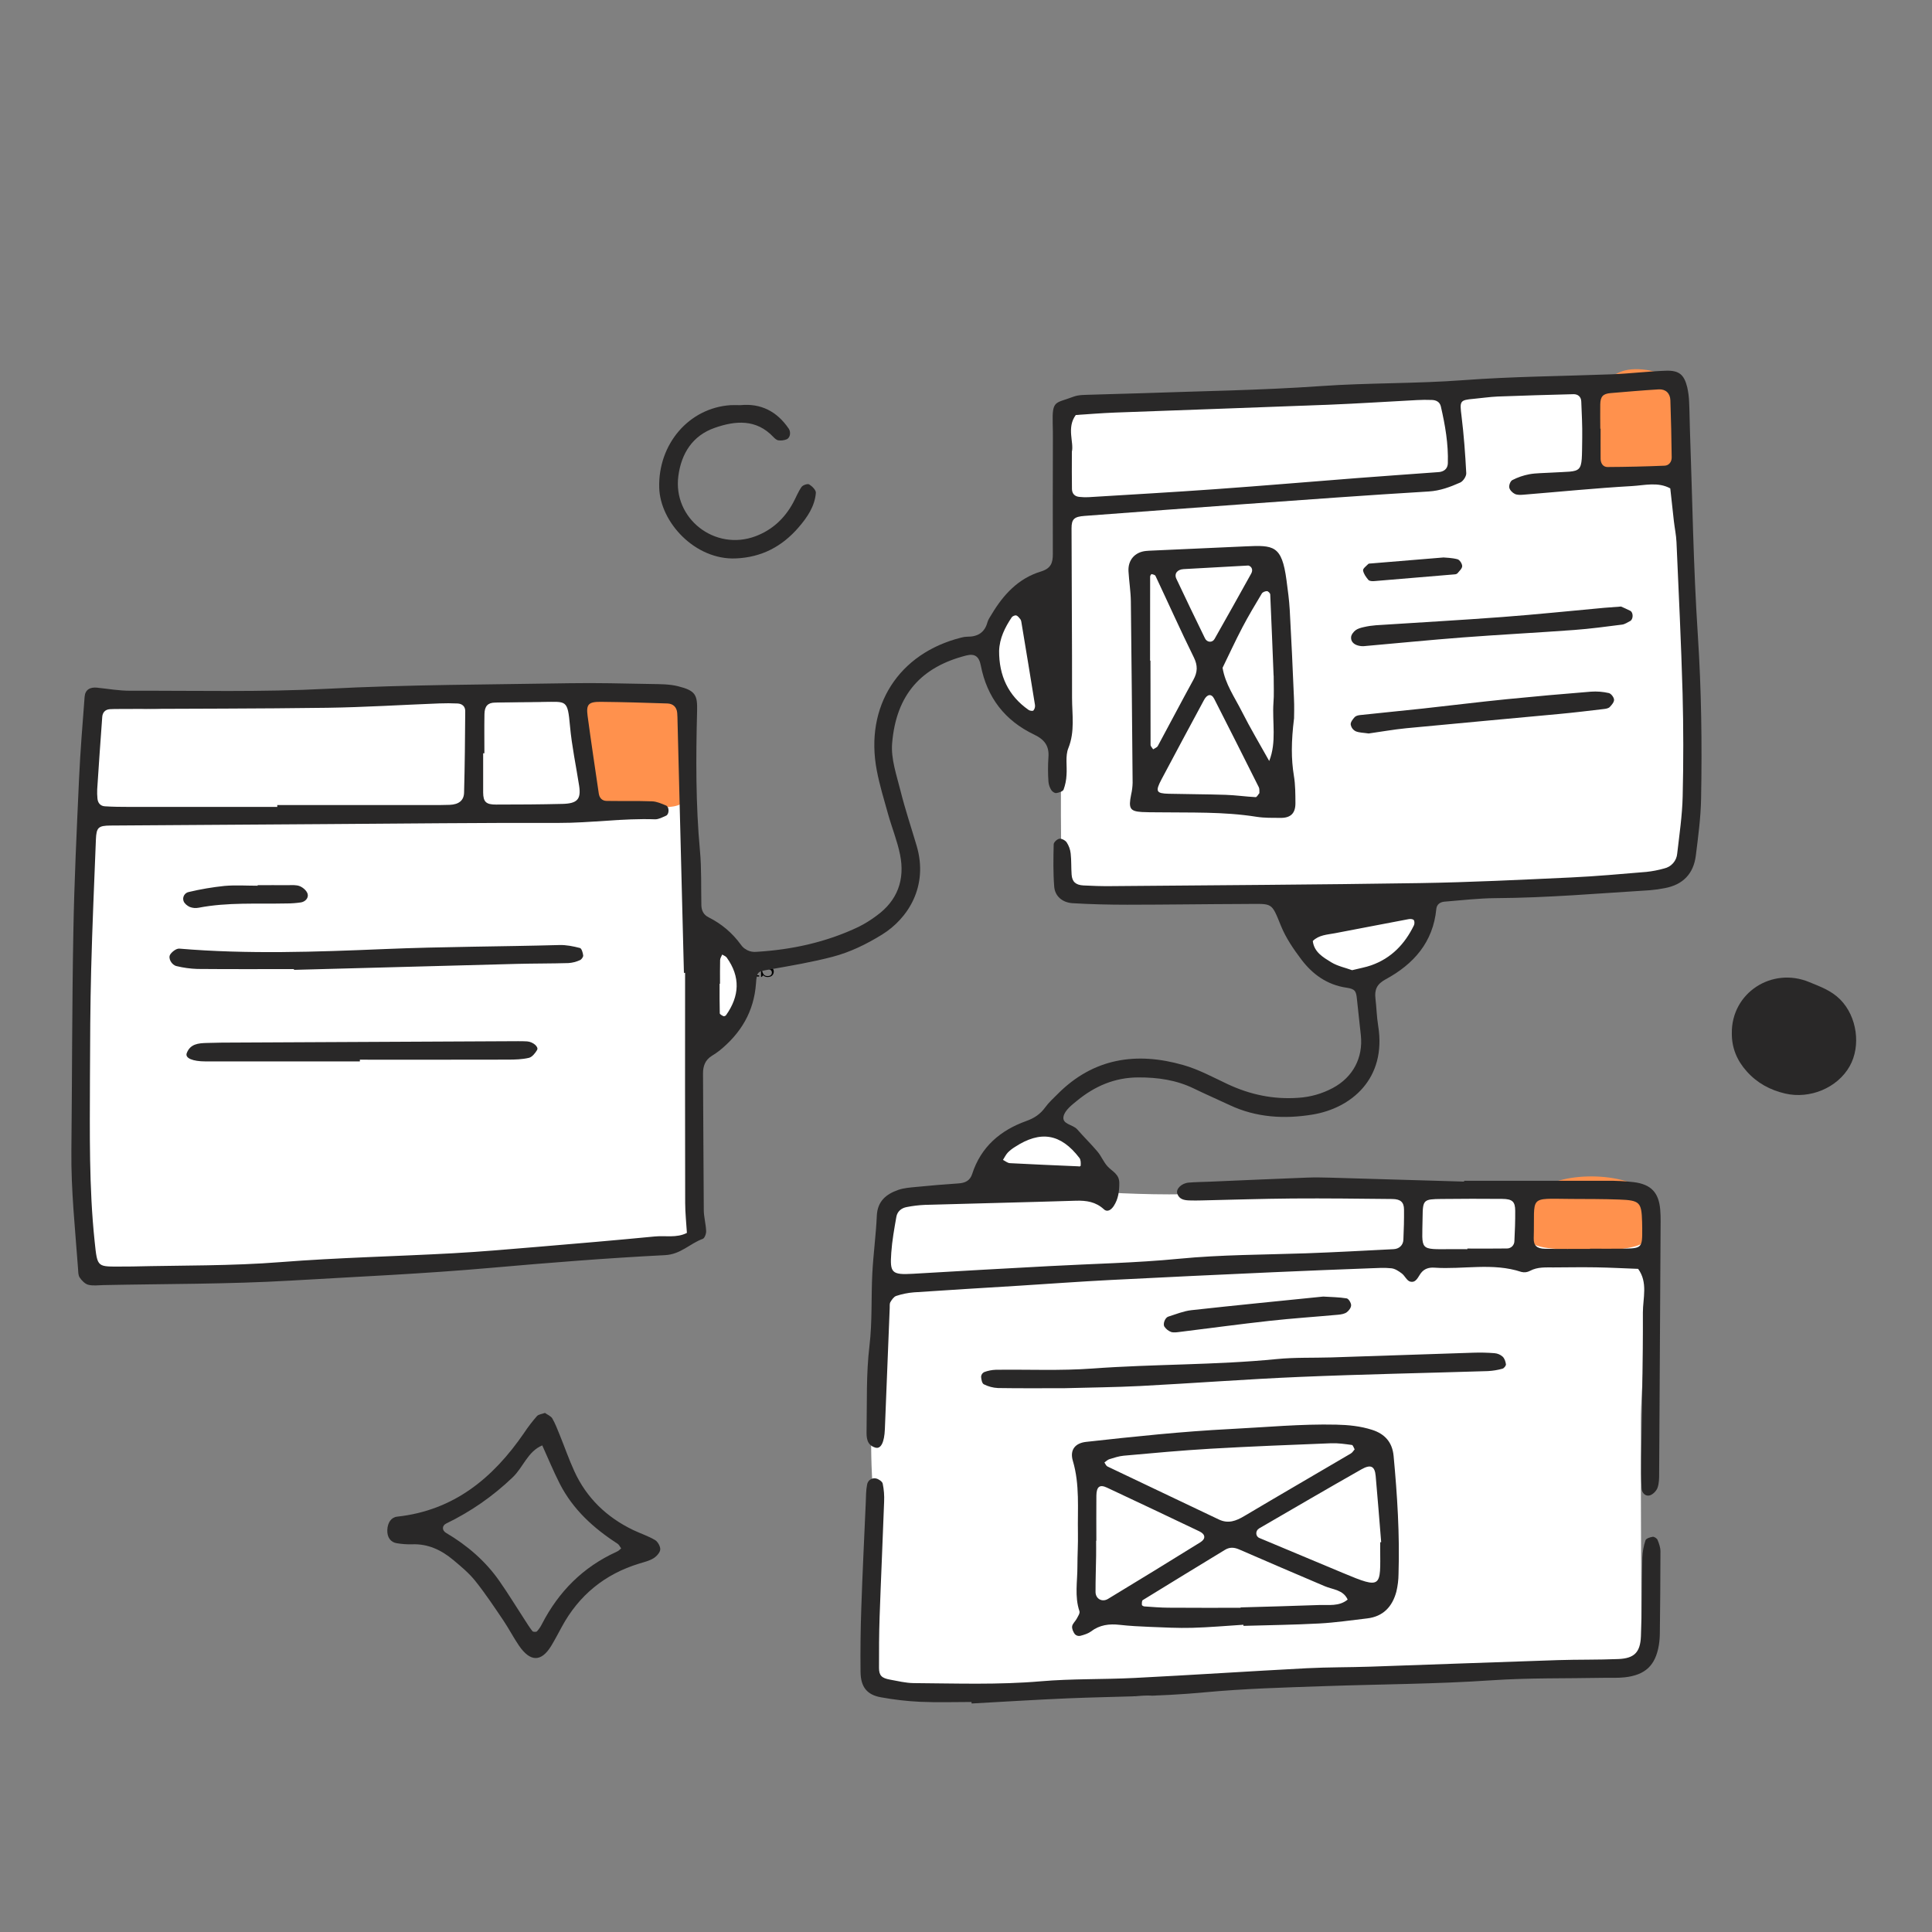 <svg xmlns="http://www.w3.org/2000/svg" xmlns:xlink="http://www.w3.org/1999/xlink" width="512" viewBox="0 0 384 384" height="512" preserveAspectRatio="xMidYMid meet"><rect x="0" y="0" width="384" height="384" fill="#808080" stroke="none"/><defs><clipPath id="711468af34"><path d="M 0.238 2 L 3 2 L 3 9 L 0.238 9 Z M 0.238 2 "></path></clipPath><clipPath id="bb52dc7fdd"><rect x="0" width="17" y="0" height="12"></rect></clipPath><clipPath id="5f0355ed0d"><path d="M 14.102 73 L 339 73 L 339 298 L 14.102 298 Z M 14.102 73 "></path></clipPath><clipPath id="efb3755e00"><path d="M 171 293 L 331 293 L 331 338.996 L 171 338.996 Z M 171 293 "></path></clipPath></defs><g id="1383cecc27"><g transform="matrix(1,0,0,1,138,186)"><g clip-path="url(#bb52dc7fdd)"><g clip-rule="nonzero" clip-path="url(#711468af34)"><g style="fill:#000000;fill-opacity:1;"><g transform="translate(0.284, 8.096)"><path style="stroke:none" d="M 0.266 0 L 0.266 -0.234 C 0.535 -0.234 0.703 -0.25 0.766 -0.281 C 0.828 -0.32 0.859 -0.426 0.859 -0.594 L 0.859 -4.641 C 0.859 -4.828 0.82 -4.945 0.75 -5 C 0.688 -5.051 0.523 -5.078 0.266 -5.078 L 0.266 -5.312 L 1.375 -5.406 L 1.375 -0.594 C 1.375 -0.426 1.406 -0.32 1.469 -0.281 C 1.539 -0.25 1.711 -0.234 1.984 -0.234 L 1.984 0 C 1.922 0 1.82 0 1.688 0 C 1.562 -0.008 1.445 -0.016 1.344 -0.016 C 1.25 -0.016 1.176 -0.016 1.125 -0.016 C 1.062 -0.016 0.773 -0.008 0.266 0 Z M 0.266 0 "></path></g></g></g><g style="fill:#000000;fill-opacity:1;"><g transform="translate(2.436, 8.096)"><path style="stroke:none" d="M 0.266 0 L 0.266 -0.234 C 0.535 -0.234 0.703 -0.25 0.766 -0.281 C 0.828 -0.32 0.859 -0.426 0.859 -0.594 L 0.859 -2.688 C 0.859 -2.875 0.828 -2.988 0.766 -3.031 C 0.703 -3.082 0.539 -3.109 0.281 -3.109 L 0.281 -3.359 L 1.375 -3.438 L 1.375 -0.578 C 1.375 -0.43 1.398 -0.336 1.453 -0.297 C 1.516 -0.254 1.672 -0.234 1.922 -0.234 L 1.922 0 C 1.391 -0.008 1.117 -0.016 1.109 -0.016 C 1.035 -0.016 0.754 -0.008 0.266 0 Z M 0.578 -4.797 C 0.578 -4.898 0.617 -4.992 0.703 -5.078 C 0.785 -5.16 0.883 -5.203 1 -5.203 C 1.113 -5.203 1.207 -5.16 1.281 -5.078 C 1.363 -5.004 1.406 -4.906 1.406 -4.781 C 1.406 -4.664 1.363 -4.566 1.281 -4.484 C 1.207 -4.41 1.113 -4.375 1 -4.375 C 0.875 -4.375 0.77 -4.414 0.688 -4.5 C 0.613 -4.582 0.578 -4.68 0.578 -4.797 Z M 0.578 -4.797 "></path></g></g><g style="fill:#000000;fill-opacity:1;"><g transform="translate(4.588, 8.096)"><path style="stroke:none" d="M 0.25 0 L 0.25 -0.234 C 0.531 -0.234 0.703 -0.25 0.766 -0.281 C 0.828 -0.32 0.859 -0.426 0.859 -0.594 L 0.859 -2.672 C 0.859 -2.867 0.82 -2.988 0.75 -3.031 C 0.688 -3.082 0.52 -3.109 0.25 -3.109 L 0.25 -3.359 L 1.344 -3.438 L 1.344 -2.625 C 1.582 -3.164 1.969 -3.438 2.5 -3.438 C 2.883 -3.438 3.156 -3.344 3.312 -3.156 C 3.426 -3.02 3.492 -2.879 3.516 -2.734 C 3.547 -2.586 3.562 -2.328 3.562 -1.953 L 3.562 -0.469 C 3.562 -0.363 3.602 -0.297 3.688 -0.266 C 3.77 -0.242 3.93 -0.234 4.172 -0.234 L 4.172 0 C 3.641 -0.008 3.348 -0.016 3.297 -0.016 C 3.254 -0.016 2.957 -0.008 2.406 0 L 2.406 -0.234 C 2.688 -0.234 2.859 -0.25 2.922 -0.281 C 2.984 -0.32 3.016 -0.426 3.016 -0.594 L 3.016 -2.406 C 3.016 -2.664 2.973 -2.875 2.891 -3.031 C 2.816 -3.188 2.664 -3.266 2.438 -3.266 C 2.176 -3.266 1.938 -3.148 1.719 -2.922 C 1.5 -2.703 1.391 -2.398 1.391 -2.016 L 1.391 -0.594 C 1.391 -0.426 1.422 -0.32 1.484 -0.281 C 1.555 -0.25 1.727 -0.234 2 -0.234 L 2 0 C 1.469 -0.008 1.176 -0.016 1.125 -0.016 C 1.082 -0.016 0.789 -0.008 0.25 0 Z M 0.25 0 "></path></g></g><g style="fill:#000000;fill-opacity:1;"><g transform="translate(8.901, 8.096)"><path style="stroke:none" d="M 0.219 0 L 0.219 -0.234 C 0.488 -0.234 0.656 -0.25 0.719 -0.281 C 0.789 -0.32 0.828 -0.426 0.828 -0.594 L 0.828 -4.641 C 0.828 -4.828 0.789 -4.945 0.719 -5 C 0.656 -5.051 0.488 -5.078 0.219 -5.078 L 0.219 -5.312 L 1.344 -5.406 L 1.344 -1.672 L 2.438 -2.609 C 2.551 -2.711 2.609 -2.816 2.609 -2.922 C 2.609 -3.035 2.531 -3.098 2.375 -3.109 L 2.375 -3.359 C 2.594 -3.336 2.883 -3.328 3.25 -3.328 C 3.469 -3.328 3.648 -3.336 3.797 -3.359 L 3.797 -3.109 C 3.473 -3.098 3.145 -2.957 2.812 -2.688 C 2.738 -2.633 2.613 -2.531 2.438 -2.375 C 2.27 -2.227 2.188 -2.145 2.188 -2.125 C 2.188 -2.125 2.188 -2.113 2.188 -2.094 C 2.195 -2.082 2.207 -2.07 2.219 -2.062 C 2.227 -2.062 2.234 -2.055 2.234 -2.047 L 3.219 -0.656 C 3.352 -0.469 3.469 -0.348 3.562 -0.297 C 3.664 -0.254 3.805 -0.234 3.984 -0.234 L 3.984 0 C 3.754 -0.008 3.523 -0.016 3.297 -0.016 C 3.172 -0.016 2.891 -0.008 2.453 0 L 2.453 -0.234 C 2.641 -0.234 2.734 -0.297 2.734 -0.422 C 2.734 -0.504 2.523 -0.836 2.109 -1.422 C 2.078 -1.461 2.023 -1.523 1.953 -1.609 C 1.891 -1.703 1.844 -1.77 1.812 -1.812 L 1.312 -1.391 L 1.312 -0.594 C 1.312 -0.426 1.344 -0.32 1.406 -0.281 C 1.477 -0.25 1.648 -0.234 1.922 -0.234 L 1.922 0 C 1.609 -0.008 1.32 -0.016 1.062 -0.016 C 1.008 -0.016 0.727 -0.008 0.219 0 Z M 0.219 0 "></path></g></g><g style="fill:#000000;fill-opacity:1;"><g transform="translate(12.996, 8.096)"><path style="stroke:none" d="M 0.266 -0.109 L 0.266 -1.125 C 0.266 -1.188 0.266 -1.227 0.266 -1.25 C 0.266 -1.27 0.27 -1.285 0.281 -1.297 C 0.301 -1.316 0.328 -1.328 0.359 -1.328 C 0.391 -1.328 0.41 -1.316 0.422 -1.297 C 0.441 -1.285 0.457 -1.25 0.469 -1.188 C 0.539 -0.832 0.66 -0.562 0.828 -0.375 C 1.004 -0.188 1.242 -0.094 1.547 -0.094 C 1.836 -0.094 2.055 -0.156 2.203 -0.281 C 2.348 -0.406 2.422 -0.578 2.422 -0.797 C 2.422 -1.172 2.156 -1.41 1.625 -1.516 C 1.312 -1.578 1.086 -1.629 0.953 -1.672 C 0.828 -1.711 0.707 -1.781 0.594 -1.875 C 0.375 -2.051 0.266 -2.27 0.266 -2.531 C 0.266 -2.789 0.359 -3.016 0.547 -3.203 C 0.742 -3.391 1.062 -3.484 1.5 -3.484 C 1.789 -3.484 2.035 -3.41 2.234 -3.266 C 2.297 -3.305 2.336 -3.348 2.359 -3.391 C 2.43 -3.453 2.484 -3.484 2.516 -3.484 C 2.555 -3.484 2.582 -3.469 2.594 -3.438 C 2.602 -3.414 2.609 -3.367 2.609 -3.297 L 2.609 -2.516 C 2.609 -2.453 2.602 -2.41 2.594 -2.391 C 2.594 -2.367 2.582 -2.352 2.562 -2.344 C 2.551 -2.332 2.531 -2.328 2.5 -2.328 C 2.445 -2.328 2.414 -2.348 2.406 -2.391 C 2.375 -3.023 2.07 -3.344 1.5 -3.344 C 1.195 -3.344 0.973 -3.281 0.828 -3.156 C 0.691 -3.039 0.625 -2.906 0.625 -2.75 C 0.625 -2.656 0.645 -2.57 0.688 -2.5 C 0.727 -2.438 0.773 -2.383 0.828 -2.344 C 0.891 -2.312 0.969 -2.273 1.062 -2.234 C 1.164 -2.203 1.25 -2.176 1.312 -2.156 C 1.375 -2.145 1.469 -2.129 1.594 -2.109 C 2.008 -2.023 2.301 -1.898 2.469 -1.734 C 2.688 -1.516 2.797 -1.27 2.797 -1 C 2.797 -0.688 2.691 -0.426 2.484 -0.219 C 2.273 -0.008 1.961 0.094 1.547 0.094 C 1.211 0.094 0.926 -0.02 0.688 -0.25 C 0.656 -0.219 0.629 -0.188 0.609 -0.156 C 0.586 -0.133 0.57 -0.117 0.562 -0.109 C 0.551 -0.098 0.547 -0.086 0.547 -0.078 C 0.547 -0.078 0.539 -0.07 0.531 -0.062 C 0.426 0.039 0.363 0.094 0.344 0.094 C 0.301 0.094 0.273 0.078 0.266 0.047 C 0.266 0.016 0.266 -0.035 0.266 -0.109 Z M 0.266 -0.109 "></path></g></g></g></g><path style=" stroke:none;fill-rule:nonzero;fill:#ffffff;fill-opacity:1;" d="M 285.906 331.762 C 280.105 331.902 274.305 332.07 268.504 332.176 C 264.289 332.25 260.074 332.207 255.859 332.297 C 254.895 332.32 253.582 332.367 253.039 332.949 C 251.34 334.832 249.199 334.793 246.992 335.004 C 241.609 335.508 236.215 336.023 230.863 336.789 C 227.242 337.309 223.664 337.223 220.066 336.895 C 217.465 336.66 214.895 336.324 212.301 336.117 C 207.906 335.766 203.512 335.363 199.105 335.207 C 195.5 335.055 191.895 335.117 188.293 335.391 C 186.078 335.578 183.957 335.836 181.758 335.234 C 180.676 334.941 179.418 335.234 178.254 335.383 C 176.211 335.645 175.117 335.266 174.453 333.504 C 173.895 332.031 173.367 330.426 173.383 328.887 C 173.43 324.285 173.84 319.684 173.941 315.082 C 174.055 310.277 174.398 305.422 173.887 300.672 C 172.832 290.664 172.906 280.66 174.105 270.668 C 174.871 264.102 175.098 257.473 175.688 250.887 C 175.93 248.09 176.348 245.324 176.941 242.582 C 177.512 239.941 179.371 238.574 182.098 238.359 C 184.891 238.141 187.68 237.879 190.461 237.555 C 193.801 237.172 196.215 235.762 196.238 231.934 C 199.109 223.863 208.113 221.176 214.18 226.254 C 216.82 228.457 219.023 231.109 218.379 234.969 C 218.199 236.035 218.793 236.52 219.547 236.703 C 220.719 236.977 221.91 237.133 223.113 237.172 C 231.352 237.523 239.559 237.543 247.754 236.551 C 249.953 236.312 252.156 236.207 254.363 236.234 C 265.805 236.234 277.258 235.988 288.684 236.434 C 299.523 236.855 310.336 237.113 321.164 237.262 C 322.371 237.246 323.559 237.398 324.719 237.727 C 326.727 238.363 327.32 239.316 327.332 241.195 C 327.332 247.617 327.582 254.039 327.516 260.453 C 327.477 263.848 326.93 267.23 326.711 270.629 C 326.453 274.629 326.141 278.648 326.133 282.645 C 326.105 296.691 326.199 310.742 326.25 324.789 C 326.242 325.395 326.273 325.992 326.336 326.594 C 326.609 328.762 325.414 329.984 323.621 330.754 C 320.996 331.852 318.258 332.395 315.414 332.383 C 309.992 332.422 304.574 332.527 299.152 332.488 C 294.738 332.453 290.324 332.242 285.914 332.109 Z M 285.906 331.762 "></path><path style=" stroke:none;fill-rule:nonzero;fill:#ffffff;fill-opacity:1;" d="M 16.426 222.262 C 16.426 220.656 16.461 219.051 16.426 217.445 C 16.23 210.227 15.961 203.02 15.836 195.793 C 15.734 190.184 15.57 184.59 16.238 178.953 C 17.043 172.191 17.285 165.363 18.004 158.574 C 18.551 153.387 19.176 148.215 19.066 142.984 C 19.086 142.391 19.176 141.805 19.336 141.23 C 19.539 140.324 20.77 139.355 21.59 139.637 C 27.863 141.805 34.207 140.637 40.539 140.125 C 42.539 139.965 44.547 139.852 46.551 139.84 C 64.621 139.766 82.688 139.781 100.754 139.625 C 108.773 139.555 116.797 139.152 124.816 138.906 C 126.824 138.848 128.836 138.711 130.836 138.793 C 133.469 138.906 134.91 140.387 135.051 142.945 C 135.105 143.941 134.941 144.953 135 145.949 C 135.25 150.344 135.531 154.738 135.84 159.133 C 135.883 159.703 136.047 160.41 136.418 160.793 C 138.973 163.43 138.469 166.699 138.449 169.898 C 138.387 179.727 138.336 189.562 138.297 199.402 C 138.277 199.809 138.383 200.184 138.605 200.523 C 138.754 200.707 139.352 200.805 139.523 200.668 C 141 199.457 141.895 197.918 141.59 195.953 C 141.344 194.371 140.832 192.832 140.605 191.25 C 140.43 190.023 140.707 188.801 141.941 188.156 C 143.098 187.555 144.324 187.703 145.387 188.375 C 148.98 190.648 150.59 195.527 148.664 199.52 C 146.793 203.402 144.004 206.492 139.332 207.148 C 137.672 207.383 137.379 207.719 137.316 209.453 C 137.156 213.465 137.004 217.477 136.988 221.492 C 136.969 227.113 137.039 232.734 137.156 238.355 C 137.219 239.941 137.414 241.512 137.746 243.066 C 138.215 245.453 137.484 247.027 135.328 247.699 C 134.559 247.91 133.773 248.051 132.977 248.113 C 126.602 248.836 120.227 249.547 113.852 250.242 C 113.453 250.301 113.055 250.328 112.652 250.328 C 103.801 250.062 95.039 251.32 86.234 251.871 C 76.23 252.508 66.23 253.133 56.227 253.75 C 53.191 253.941 50.176 253.668 47.406 252.391 C 46.07 251.777 44.805 251.457 43.375 251.547 C 40.367 251.742 37.348 251.777 34.355 252.082 C 30.371 252.488 26.41 253.102 22.434 253.598 C 20.621 253.816 19.262 253.121 18.594 251.43 C 17.562 248.828 16.582 246.203 16.641 243.309 C 16.723 238.695 16.699 234.078 16.711 229.461 C 16.711 227.059 16.711 224.66 16.711 222.258 Z M 16.426 222.262 "></path><path style=" stroke:none;fill-rule:nonzero;fill:#ffffff;fill-opacity:1;" d="M 242.027 80.48 C 249.289 80.48 255.914 80.711 262.52 80.422 C 270.324 80.082 278.098 79.336 285.883 78.688 C 292.668 78.133 299.438 77.223 306.23 76.953 C 313.637 76.664 321.066 76.906 328.484 76.992 C 331.117 77.02 331.879 77.746 332.539 80.48 C 332.867 81.84 333.191 83.223 333.277 84.609 C 333.781 93.41 334.227 102.219 334.668 111.023 C 334.773 113.227 334.953 115.445 334.793 117.637 C 334.305 124.301 335.574 130.82 336.309 137.367 C 337.27 145.957 337.828 154.516 336.504 163.121 C 336.262 164.672 336.578 166.301 336.547 167.891 C 336.488 171.02 335.109 173.367 332.023 174.238 C 329.523 174.961 326.977 175.445 324.383 175.695 C 316.602 176.375 308.797 176.777 301.02 177.484 C 298.203 177.738 295.449 177.84 292.637 177.523 C 290.457 177.277 288.23 177.398 286.027 177.457 C 284.555 177.496 283.82 178.145 283.918 179.781 C 284.289 185.77 280.637 188.891 275.988 191.398 C 271.516 193.82 267.082 193.449 262.785 191.098 C 261.363 190.324 260.188 189.277 259.25 187.957 C 258.035 186.16 256.867 184.16 256.367 182.082 C 255.543 178.68 253.332 177.543 250.277 177.484 C 245.469 177.398 240.613 177.051 235.859 177.582 C 228.801 178.359 221.855 177.418 214.867 177.055 C 213.039 176.961 211.906 175.789 211.641 174.02 C 211.281 171.652 210.934 169.25 210.902 166.867 C 210.82 160.25 210.883 153.629 210.938 147.012 C 210.953 145.371 210.305 144.523 208.699 144.031 C 202.793 142.211 199.641 137.828 197.828 132.168 C 196.66 128.52 199.016 122.73 203.414 120.609 C 204.254 120.203 205.367 120.227 206.34 120.281 C 207.777 120.367 208.758 122.328 207.965 123.453 C 207.273 124.426 206.422 125.285 205.684 126.227 C 204.168 128.18 203.949 130.367 205.176 132.418 C 206.289 134.289 207.805 135.918 209.16 137.641 C 209.273 137.785 209.613 137.949 209.664 137.902 C 209.883 137.688 210.238 137.379 210.203 137.156 C 209.078 129.785 209.301 122.348 209.586 114.949 C 209.789 109.559 210.555 104.184 211.199 98.82 C 211.695 94.652 212.207 90.5 211.242 86.293 C 211.074 85.559 211.191 84.707 211.375 83.957 C 211.617 82.961 212.191 82.051 213.293 81.871 C 215.656 81.484 218.027 81.004 220.406 80.93 C 227.828 80.684 235.246 80.609 242.027 80.48 Z M 242.027 80.48 "></path><path style=" stroke:none;fill-rule:nonzero;fill:#ff914d;fill-opacity:1;" d="M 137.578 149.957 C 137.578 150.754 137.598 151.551 137.578 152.34 C 137.363 160.031 136.34 160.906 128.301 160.285 C 127.707 160.262 127.113 160.285 126.523 160.355 C 119.164 160.961 118.469 160.457 117.273 153.191 C 116.691 149.66 116.188 146.109 115.773 142.551 C 115.34 138.785 116.348 137.859 120.383 137.73 C 122.938 137.652 125.48 137.223 128.027 137.25 C 135.109 137.32 137.711 139.961 137.816 146.965 C 137.828 147.957 137.727 148.953 137.676 149.949 Z M 137.578 149.957 "></path><path style=" stroke:none;fill-rule:nonzero;fill:#ff914d;fill-opacity:1;" d="M 324.75 94.953 C 324.188 94.922 322.367 95.027 320.633 94.672 C 317.113 93.941 315.27 92.027 315.562 88.402 C 315.844 84.934 316.645 81.332 318.027 78.141 C 319.793 74.082 322.945 72.883 327.352 73.543 C 331.191 74.113 333.594 76.441 334.445 80.582 C 334.723 81.941 334.77 83.355 334.848 84.746 C 335.32 93.133 334.285 94.309 324.75 94.953 Z M 324.75 94.953 "></path><path style=" stroke:none;fill-rule:nonzero;fill:#ff914d;fill-opacity:1;" d="M 314.84 248.441 C 312.238 248.301 309.598 248.391 307.035 247.969 C 302.473 247.211 301.113 244.242 303.238 240.082 C 303.758 238.992 304.426 238 305.242 237.109 C 309.578 232.629 323.453 232.77 327.719 237.27 C 331.219 240.957 329.992 246.355 324.969 247.727 C 321.75 248.605 318.246 248.422 314.867 248.711 Z M 314.84 248.441 "></path><g clip-rule="nonzero" clip-path="url(#5f0355ed0d)"><path style=" stroke:none;fill-rule:nonzero;fill:#292828;fill-opacity:1;" d="M 291 234.688 C 300.434 234.688 309.863 234.676 319.301 234.688 C 321.113 234.668 322.922 234.758 324.723 234.961 C 328.168 235.395 329.688 237.027 329.98 240.406 C 330.051 241.203 330.066 242.008 330.062 242.812 C 329.973 259.469 329.875 276.129 329.77 292.785 C 329.77 293.781 329.77 294.836 329.434 295.742 C 329.195 296.375 328.461 297.102 327.824 297.242 C 326.996 297.43 326.305 296.668 326.277 295.801 C 326.176 293.801 326.172 291.797 326.199 289.793 C 326.32 280.16 326.574 270.523 326.535 260.895 C 326.535 258.004 327.57 254.906 325.59 252.195 C 322.809 252.094 320.027 251.941 317.242 251.895 C 314.461 251.848 311.621 251.895 308.812 251.91 C 307.219 251.922 305.613 251.781 304.105 252.59 C 303.562 252.879 302.992 252.953 302.395 252.809 C 296.695 250.914 290.844 252.355 285.082 251.957 C 284.055 251.891 283.109 252.137 282.426 253.031 C 281.844 253.789 281.457 255.055 280.258 254.719 C 279.605 254.535 279.223 253.559 278.602 253.098 C 277.984 252.633 277.27 252.16 276.551 252.082 C 275.164 251.934 273.746 252.027 272.344 252.082 C 265.93 252.328 259.52 252.57 253.109 252.863 C 242.289 253.355 231.473 253.848 220.656 254.41 C 214.652 254.715 208.652 255.164 202.652 255.539 C 195.648 255.973 188.645 256.387 181.645 256.863 C 180.441 256.961 179.27 257.199 178.125 257.578 C 177.652 257.734 177.258 258.324 176.973 258.805 C 176.789 259.117 176.852 259.586 176.836 259.988 C 176.504 268.008 176.184 276.023 175.875 284.039 C 175.777 286.66 175.09 288.066 173.973 287.723 C 172.238 287.191 172.211 285.715 172.238 284.293 C 172.34 278.684 172.141 273.082 172.816 267.465 C 173.387 262.695 173.133 257.844 173.383 253.035 C 173.582 249.238 174.105 245.457 174.273 241.656 C 174.398 238.75 176.129 237.34 178.535 236.504 C 179.652 236.113 180.891 236.031 182.086 235.914 C 184.879 235.641 187.68 235.398 190.48 235.215 C 191.812 235.129 192.789 234.691 193.223 233.348 C 194.957 227.961 198.82 224.66 203.965 222.816 C 205.582 222.242 206.766 221.445 207.75 220.09 C 208.449 219.125 209.359 218.305 210.207 217.453 C 217.324 210.297 225.875 209.02 235.191 211.688 C 238.246 212.555 241.113 214.125 244.012 215.484 C 248.465 217.57 253.09 218.547 258.02 218.199 C 260.457 218.047 262.75 217.395 264.902 216.25 C 268.906 214.113 270.949 210.246 270.48 205.781 C 270.234 203.395 269.949 201.012 269.707 198.625 C 269.547 197 269.363 196.566 267.613 196.309 C 263.773 195.746 260.891 193.664 258.66 190.715 C 257.102 188.656 255.59 186.441 254.621 184.07 C 252.641 179.203 253.016 179.656 247.539 179.672 C 239.711 179.695 231.887 179.816 224.055 179.82 C 220.445 179.82 216.832 179.734 213.215 179.52 C 211.133 179.398 209.672 178.105 209.531 176.203 C 209.312 173.418 209.363 170.609 209.43 167.812 C 209.43 167.41 210.121 166.766 210.562 166.703 C 211.004 166.637 211.742 167.023 212.016 167.434 C 212.449 168.105 212.715 168.836 212.805 169.633 C 212.961 171.027 212.891 172.449 212.992 173.84 C 213.09 175.23 213.785 175.906 215.336 175.988 C 217.137 176.082 218.945 176.145 220.754 176.125 C 241.23 175.949 261.703 175.84 282.176 175.523 C 292.199 175.367 302.227 174.863 312.246 174.402 C 317.25 174.172 322.242 173.711 327.238 173.297 C 328.43 173.172 329.605 172.941 330.758 172.617 C 331.105 172.539 331.434 172.41 331.738 172.23 C 332.047 172.047 332.316 171.824 332.551 171.555 C 332.785 171.289 332.973 170.988 333.109 170.664 C 333.246 170.336 333.332 169.992 333.359 169.641 C 333.793 165.859 334.359 162.074 334.445 158.277 C 334.609 151.457 334.605 144.633 334.426 137.809 C 334.145 127.781 333.652 117.766 333.215 107.746 C 333.152 106.352 332.855 104.965 332.695 103.574 C 332.445 101.406 332.219 99.238 331.98 97.07 C 329.527 95.734 326.879 96.465 324.375 96.609 C 317.18 97.016 310.004 97.742 302.82 98.324 C 302.242 98.371 301.574 98.406 301.086 98.172 C 300.598 97.934 300.07 97.395 299.98 96.906 C 299.891 96.418 300.211 95.605 300.594 95.418 C 301.664 94.867 302.793 94.48 303.973 94.258 C 305.348 94.012 306.77 94.043 308.172 93.945 C 314.875 93.527 314.355 94.551 314.48 87.008 C 314.52 84.602 314.383 82.191 314.289 79.789 C 314.25 78.84 313.613 78.328 312.723 78.348 C 307.711 78.473 302.699 78.625 297.691 78.812 C 296.09 78.879 294.5 79.125 292.902 79.27 C 290.125 79.516 290.117 79.703 290.488 82.691 C 290.957 86.461 291.23 90.258 291.43 94.051 C 291.461 94.668 290.809 95.652 290.227 95.91 C 288.234 96.789 286.238 97.551 283.938 97.688 C 271.734 98.418 259.543 99.32 247.344 100.195 C 236.758 100.957 226.168 101.738 215.578 102.539 C 213.527 102.691 212.977 103.141 212.977 104.996 C 212.992 116.234 213.098 127.473 213.078 138.707 C 213.078 142.039 213.68 145.379 212.34 148.707 C 211.703 150.281 212.121 152.27 211.977 154.062 C 211.93 155.051 211.734 156.008 211.395 156.938 C 211.238 157.316 210.457 157.547 209.926 157.629 C 209.633 157.672 209.145 157.344 208.965 157.047 C 208.645 156.543 208.449 155.996 208.391 155.402 C 208.277 153.797 208.273 152.191 208.379 150.586 C 208.578 148.281 207.629 147 205.527 145.996 C 199.734 143.234 196.172 138.625 194.941 132.266 C 194.582 130.41 193.691 129.863 192.031 130.289 C 183.25 132.527 178.125 137.918 177.316 147.75 C 177.062 150.824 178.203 154.062 178.977 157.156 C 179.898 160.844 181.113 164.461 182.191 168.109 C 184.562 176.129 180.5 182.555 175.305 185.762 C 172.199 187.68 168.953 189.262 165.469 190.172 C 161.41 191.23 157.258 191.938 153.121 192.664 C 150.57 193.113 150.438 192.996 150.254 195.531 C 149.844 201.09 147.238 205.398 142.984 208.828 C 142.508 209.199 142.012 209.539 141.496 209.848 C 140.168 210.676 139.719 211.875 139.73 213.41 C 139.801 222.441 139.801 231.477 139.883 240.512 C 139.895 241.902 140.297 243.285 140.352 244.68 C 140.375 245.207 140.055 246.098 139.676 246.234 C 137.129 247.156 135.316 249.309 132.191 249.469 C 120.586 250.059 108.996 250.984 97.418 252.008 C 84.23 253.172 71.02 253.754 57.812 254.527 C 45.371 255.254 32.945 255.164 20.523 255.422 C 19.52 255.445 18.473 255.602 17.531 255.355 C 16.883 255.18 16.23 254.508 15.832 253.902 C 15.527 253.449 15.555 252.746 15.512 252.152 C 14.945 244.348 14.105 236.574 14.188 228.738 C 14.34 214.285 14.312 199.832 14.578 185.375 C 14.754 175.156 15.254 164.934 15.715 154.711 C 15.961 149.309 16.406 143.91 16.816 138.512 C 16.918 137.113 17.855 136.527 19.301 136.68 C 21.488 136.91 23.68 137.297 25.871 137.289 C 38.918 137.254 51.988 137.586 65.004 136.902 C 81.047 136.062 97.09 136.074 113.133 135.797 C 118.555 135.703 123.973 135.852 129.395 135.949 C 131.195 135.984 133.059 135.961 134.781 136.398 C 138.266 137.281 138.637 138.09 138.551 141.418 C 138.312 150.645 138.273 159.867 139.121 169.078 C 139.453 172.668 139.324 176.301 139.402 179.918 C 139.426 181.004 139.855 181.836 140.855 182.332 C 143.414 183.617 145.539 185.414 147.227 187.727 C 147.57 188.234 148.02 188.621 148.574 188.879 C 149.129 189.141 149.715 189.242 150.324 189.184 C 157.395 188.766 164.211 187.281 170.633 184.23 C 171.891 183.602 173.082 182.863 174.207 182.016 C 178.395 179 179.895 174.832 178.895 169.875 C 178.344 167.141 177.27 164.508 176.512 161.809 C 175.703 158.922 174.82 156.043 174.262 153.102 C 171.848 140.379 178.598 129.844 191.043 126.73 C 191.43 126.621 191.828 126.562 192.23 126.551 C 194.277 126.57 195.699 125.77 196.262 123.684 C 196.418 123.117 196.797 122.598 197.102 122.094 C 199.426 118.191 202.422 114.949 206.859 113.602 C 208.871 112.988 209.27 111.902 209.258 110.109 C 209.227 102.48 209.258 94.852 209.27 87.227 C 209.27 86.223 209.27 85.219 209.234 84.215 C 209.102 79.445 209.75 80.234 213.316 78.859 C 214.398 78.445 215.676 78.496 216.871 78.449 C 220.078 78.324 223.289 78.285 226.5 78.168 C 238.527 77.734 250.566 77.582 262.574 76.734 C 271.992 76.07 281.434 76.27 290.828 75.562 C 300.645 74.828 310.469 74.77 320.289 74.398 C 323.891 74.266 327.484 73.812 331.086 73.684 C 333.734 73.59 334.73 74.457 335.348 76.957 C 335.566 77.934 335.695 78.922 335.727 79.922 C 335.82 81.723 335.816 83.531 335.883 85.344 C 336.371 98.973 336.566 112.621 337.457 126.227 C 338.164 137.066 338.309 147.875 338.105 158.707 C 338.039 162.5 337.527 166.297 337.055 170.074 C 336.605 173.664 334.496 175.848 330.906 176.52 C 329.926 176.719 328.934 176.859 327.938 176.938 C 317.727 177.57 307.535 178.453 297.293 178.512 C 293.891 178.531 290.492 178.945 287.105 179.211 C 286.238 179.281 285.566 179.762 285.48 180.656 C 284.844 187.293 280.957 191.645 275.398 194.652 C 273.652 195.598 273.172 196.707 273.383 198.473 C 273.594 200.242 273.629 202.074 273.918 203.848 C 275.652 214.504 268.461 220.273 260.91 221.523 C 255.309 222.449 249.699 222.137 244.406 219.648 C 242.047 218.539 239.656 217.504 237.312 216.363 C 233.801 214.652 230.098 214.129 226.219 214.145 C 221.555 214.164 217.609 215.879 214.102 218.746 C 213.031 219.613 211.676 220.664 211.395 221.852 C 211.008 223.484 213.25 223.48 214.105 224.469 C 215.422 225.984 216.859 227.371 218.145 228.902 C 218.91 229.812 219.359 231.004 220.172 231.867 C 221.098 232.852 222.461 233.363 222.469 235.117 C 222.469 236.781 222.277 238.312 221.367 239.699 C 220.906 240.402 220.145 241.027 219.398 240.348 C 217.785 238.871 215.945 238.59 213.863 238.652 C 203.836 238.965 193.809 239.191 183.785 239.48 C 182.582 239.535 181.387 239.68 180.207 239.914 C 179.145 240.109 178.34 240.793 178.156 241.867 C 177.746 244.211 177.312 246.598 177.148 248.98 C 176.875 252.965 177.164 253.426 181.484 253.172 C 190.492 252.637 199.5 252.133 208.512 251.652 C 217.117 251.18 225.758 251.023 234.332 250.188 C 242.742 249.371 251.156 249.395 259.574 249.105 C 265.387 248.898 271.191 248.574 277 248.281 C 278.105 248.227 278.891 247.48 278.934 246.41 C 279.023 244.406 279.082 242.398 279.059 240.395 C 279.047 238.949 278.383 238.332 276.742 238.312 C 270.117 238.242 263.496 238.164 256.871 238.211 C 250.852 238.258 244.828 238.461 238.809 238.594 C 238.008 238.609 237.207 238.629 236.402 238.594 C 235.383 238.559 234.383 238.402 233.996 237.25 C 233.68 236.316 234.832 235.168 236.273 235.051 C 237.672 234.934 239.082 234.926 240.484 234.867 C 246.895 234.594 253.309 234.309 259.719 234.062 C 261.32 234 262.93 234.027 264.535 234.074 C 273.359 234.32 282.184 234.582 291.004 234.852 Z M 136.168 193.359 L 135.934 193.359 C 135.516 176.738 135.094 160.109 134.668 143.473 C 134.652 142.871 134.656 142.27 134.598 141.672 C 134.488 140.5 133.746 139.859 132.648 139.82 C 128.242 139.672 123.832 139.539 119.422 139.496 C 116.969 139.473 116.484 139.988 116.789 142.281 C 117.48 147.434 118.262 152.574 119.012 157.719 C 119.145 158.621 119.691 159.18 120.586 159.191 C 123.594 159.238 126.605 159.16 129.605 159.27 C 130.547 159.305 131.492 159.73 132.387 160.102 C 133.051 160.379 133.035 161.836 132.387 162.125 C 131.676 162.43 130.91 162.867 130.18 162.844 C 123.773 162.613 117.418 163.582 111.012 163.562 C 95.574 163.516 80.133 163.699 64.691 163.797 C 50.457 163.887 36.219 163.98 21.98 164.082 C 19.531 164.102 19.164 164.469 19.062 166.84 C 18.723 175.449 18.344 184.055 18.121 192.668 C 17.934 199.883 17.902 207.105 17.879 214.32 C 17.855 225.133 17.676 235.945 18.812 246.75 C 19.375 252.109 19.273 251.734 24.52 251.734 C 25.125 251.734 25.723 251.734 26.328 251.723 C 36.141 251.488 45.953 251.633 55.766 250.855 C 67.145 249.961 78.574 249.723 89.977 249.098 C 95.57 248.793 101.156 248.297 106.742 247.832 C 114.52 247.18 122.293 246.52 130.059 245.766 C 132.227 245.547 134.469 246.105 136.527 245.051 C 136.406 243.055 136.188 241.062 136.184 239.066 C 136.156 223.836 136.148 208.598 136.168 193.359 Z M 55.109 160.379 L 55.109 160.012 C 65.137 160.012 75.164 160.012 85.188 160.012 C 86.594 160.012 88.008 160.027 89.398 159.969 C 91.16 159.895 92.195 159.129 92.238 157.551 C 92.387 152.141 92.43 146.73 92.469 141.32 C 92.469 140.402 91.848 139.867 90.949 139.824 C 89.75 139.77 88.547 139.758 87.348 139.809 C 79.941 140.094 72.535 140.566 65.129 140.676 C 51.293 140.867 37.457 140.848 23.621 140.918 C 23.023 140.918 22.418 140.918 21.82 140.957 C 20.883 141.031 20.383 141.629 20.32 142.504 C 19.965 147.297 19.633 152.09 19.32 156.883 C 19.293 157.484 19.309 158.086 19.367 158.684 C 19.438 159.582 19.945 160.203 20.836 160.258 C 22.434 160.363 24.039 160.379 25.641 160.379 C 35.461 160.383 45.281 160.383 55.109 160.379 Z M 213.043 89.773 C 213.043 92.793 213.016 94.992 213.059 97.199 C 213.074 98.086 213.586 98.676 214.52 98.762 C 215.117 98.828 215.719 98.844 216.32 98.82 C 224.715 98.301 233.113 97.832 241.504 97.23 C 250.883 96.562 260.258 95.758 269.637 95.031 C 275.023 94.617 280.414 94.238 285.805 93.844 C 286.008 93.836 286.203 93.809 286.398 93.762 C 287.266 93.547 287.742 92.949 287.77 92.074 C 287.891 88.242 287.238 84.488 286.379 80.781 C 286.176 79.895 285.457 79.523 284.609 79.496 C 283.609 79.457 282.602 79.465 281.605 79.52 C 275.805 79.82 270.008 80.207 264.207 80.438 C 249.992 80.996 235.773 81.469 221.555 82.004 C 218.977 82.102 216.398 82.32 213.82 82.484 C 211.957 85.02 213.48 87.91 213.043 89.773 Z M 96.277 149.723 L 96.031 149.723 C 96.031 152.324 96.016 154.926 96.031 157.527 C 96.051 159.375 96.598 159.926 98.613 159.914 C 103.016 159.914 107.418 159.891 111.816 159.781 C 114.773 159.707 115.516 158.824 115.105 156.16 C 114.492 152.215 113.652 148.293 113.293 144.328 C 112.812 138.973 112.598 139.496 108.004 139.512 C 104.801 139.512 101.602 139.551 98.398 139.633 C 96.953 139.668 96.32 140.363 96.289 141.922 C 96.242 144.523 96.277 147.121 96.277 149.723 Z M 318.062 85.207 L 318.133 85.207 C 318.133 87.199 318.117 89.195 318.133 91.191 C 318.145 92.082 318.617 92.828 319.504 92.824 C 323.293 92.805 327.078 92.715 330.863 92.559 C 331.73 92.52 332.27 91.781 332.262 90.922 C 332.215 87.129 332.133 83.332 332 79.547 C 331.953 78.16 331.051 77.309 329.676 77.391 C 326.492 77.582 323.312 77.863 320.137 78.129 C 318.594 78.258 318.09 78.809 318.062 80.41 C 318.031 82.016 318.07 83.609 318.07 85.207 Z M 316.02 248.223 L 316.02 248.184 C 318.203 248.184 320.391 248.215 322.578 248.184 C 326.398 248.113 326.43 248.062 326.402 244.039 C 326.402 243.641 326.402 243.242 326.379 242.848 C 326.266 238.945 325.93 238.57 321.812 238.418 C 318.637 238.301 315.453 238.316 312.273 238.297 C 303.586 238.246 305.094 237.508 304.84 246.102 C 304.801 247.57 305.469 248.176 307.074 248.203 C 310.066 248.258 313.047 248.223 316.027 248.223 Z M 291.645 248.285 L 291.645 248.16 C 294.246 248.16 296.848 248.188 299.449 248.145 C 299.652 248.156 299.848 248.125 300.039 248.051 C 300.23 247.98 300.398 247.875 300.547 247.734 C 300.691 247.59 300.805 247.426 300.883 247.238 C 300.961 247.051 301 246.855 301 246.652 C 301.102 244.656 301.176 242.652 301.16 240.648 C 301.148 238.812 300.594 238.305 298.535 238.289 C 294.527 238.254 290.52 238.258 286.508 238.305 C 282.914 238.344 282.789 238.449 282.75 241.992 C 282.676 248.688 281.91 248.309 288.633 248.277 C 289.648 248.281 290.652 248.285 291.652 248.285 Z M 268.742 192.832 C 270.262 192.449 271.441 192.254 272.551 191.859 C 276.527 190.457 279.223 187.637 281.031 183.91 C 281.172 183.621 281.172 183.086 280.992 182.867 C 280.809 182.652 280.305 182.625 279.973 182.688 C 275.094 183.602 270.219 184.562 265.34 185.484 C 263.785 185.781 262.156 185.816 260.926 187.031 C 261.191 189.258 262.992 190.27 264.586 191.258 C 265.891 192.051 267.496 192.367 268.742 192.832 Z M 198.582 129.363 C 198.555 134.254 200.363 138.254 204.438 141.102 C 204.68 141.273 205.258 141.363 205.391 141.223 C 205.652 140.906 205.758 140.547 205.715 140.141 C 204.836 134.645 203.918 129.156 203.008 123.66 C 202.992 123.461 202.93 123.273 202.824 123.102 C 202.578 122.805 202.32 122.426 201.992 122.328 C 201.742 122.25 201.242 122.465 201.082 122.703 C 199.738 124.723 198.668 126.848 198.582 129.363 Z M 214.465 231.82 C 214.129 231.922 214.781 231.836 214.789 231.703 C 214.828 231.188 214.832 230.527 214.547 230.156 C 210.828 225.301 206.812 224.637 201.691 227.988 C 201.184 228.297 200.719 228.664 200.301 229.09 C 199.914 229.508 199.66 230.051 199.348 230.539 C 199.812 230.766 200.266 231.172 200.742 231.188 C 205.086 231.422 209.434 231.602 214.465 231.82 Z M 143.109 195.523 L 143.027 195.523 C 143.027 197.477 143.008 199.445 143.062 201.402 C 143.062 201.605 143.516 201.836 143.801 201.977 C 144.012 201.992 144.184 201.922 144.32 201.758 C 146.992 197.977 147.195 194.152 144.441 190.32 C 144.246 190.047 143.844 189.922 143.539 189.727 C 143.395 190.086 143.141 190.445 143.129 190.812 C 143.086 192.379 143.109 193.949 143.109 195.523 Z M 143.109 195.523 "></path></g><path style=" stroke:none;fill-rule:nonzero;fill:#292828;fill-opacity:1;" d="M 247.129 322.93 C 243.73 323.148 240.336 323.449 236.941 323.543 C 234.141 323.617 231.336 323.465 228.535 323.355 C 226.535 323.277 224.527 323.172 222.539 322.949 C 220.465 322.715 218.582 322.949 216.855 324.25 C 216.242 324.707 215.434 324.949 214.672 325.145 C 214.258 325.207 213.906 325.086 213.617 324.785 C 213.312 324.352 213.02 323.719 213.098 323.23 C 213.18 322.703 213.727 322.262 214 321.742 C 214.246 321.266 214.68 320.645 214.551 320.25 C 213.551 317.285 214.16 314.273 214.145 311.285 C 214.145 309.078 214.293 306.871 214.246 304.668 C 214.156 299.887 214.641 295.086 213.238 290.359 C 212.586 288.164 213.707 286.82 215.891 286.582 C 225.438 285.527 234.984 284.512 244.594 284.027 C 251.598 283.676 258.578 283 265.602 283.16 C 268.027 283.215 270.391 283.449 272.707 284.188 C 275.266 285.004 276.738 286.672 276.992 289.391 C 277.719 297.176 278.215 304.977 277.969 312.805 C 277.961 314.008 277.816 315.195 277.535 316.367 C 276.738 319.324 274.934 321.297 271.734 321.672 C 268.531 322.043 265.379 322.512 262.195 322.68 C 257.188 322.949 252.172 323.008 247.16 323.152 Z M 269.242 288.066 C 269.066 287.762 268.918 287.23 268.703 287.199 C 267.336 287.016 265.941 286.801 264.566 286.859 C 256.594 287.172 248.621 287.484 240.66 287.941 C 234.887 288.277 229.129 288.809 223.371 289.328 C 222.391 289.414 221.418 289.742 220.477 290.031 C 220.125 290.141 219.828 290.465 219.512 290.68 C 219.703 290.949 219.84 291.332 220.105 291.469 C 227.477 294.996 234.879 298.488 242.258 302.012 C 244.121 302.898 245.668 302.305 247.305 301.332 C 254.34 297.152 261.418 293.055 268.469 288.906 C 268.793 288.73 268.996 288.352 269.254 288.066 Z M 274.32 306.535 L 274.52 306.516 C 274.16 302.125 273.82 297.73 273.426 293.348 C 273.25 291.41 272.453 290.988 270.586 292.047 C 263.789 295.902 257.035 299.852 250.277 303.773 C 249.488 304.23 249.516 305.352 250.301 305.684 C 255.84 308.016 261.391 310.32 266.934 312.645 C 274.754 315.93 274.375 315.438 274.32 307.734 C 274.332 307.336 274.332 306.934 274.332 306.535 Z M 217.902 306.242 L 217.863 306.242 C 217.863 307.238 217.879 308.234 217.863 309.234 C 217.828 311.617 217.738 314.016 217.746 316.406 C 217.746 317.773 219.047 318.516 220.234 317.789 C 226.371 314.074 232.488 310.324 238.582 306.539 C 239.691 305.852 239.605 304.945 238.395 304.371 C 232.285 301.453 226.16 298.555 220.027 295.68 C 218.574 294.996 217.938 295.48 217.914 297.273 C 217.883 300.258 217.91 303.25 217.91 306.242 Z M 246.578 319.562 C 246.578 319.535 246.578 319.512 246.578 319.484 C 251.766 319.332 256.953 319.211 262.137 319.012 C 264.086 318.938 266.148 319.34 267.859 317.93 C 266.965 315.961 264.922 315.961 263.285 315.262 C 257.605 312.836 251.918 310.422 246.258 307.949 C 245.242 307.516 244.375 307.488 243.453 308.055 C 238.008 311.375 232.555 314.688 227.129 318.039 C 226.941 318.156 226.945 318.668 226.961 318.988 C 226.961 319.102 227.27 319.277 227.445 319.289 C 229.035 319.395 230.621 319.535 232.215 319.543 C 236.992 319.582 241.781 319.562 246.578 319.562 Z M 246.578 319.562 "></path><path style=" stroke:none;fill-rule:nonzero;fill:#292828;fill-opacity:1;" d="M 257.203 142.762 C 256.629 147.457 256.621 150.832 257.176 154.23 C 257.469 155.996 257.465 157.824 257.477 159.625 C 257.488 161.645 256.539 162.574 254.539 162.562 C 252.938 162.551 251.312 162.59 249.742 162.344 C 243.172 161.293 236.559 161.547 229.957 161.453 C 228.953 161.438 227.949 161.453 226.953 161.395 C 224.586 161.242 224.266 160.684 224.82 157.941 C 225 157.168 225.098 156.383 225.117 155.586 C 225.02 143.566 224.902 131.547 224.766 119.527 C 224.738 117.531 224.41 115.543 224.297 113.551 C 224.168 111.312 225.566 109.73 227.766 109.508 C 227.961 109.484 228.164 109.469 228.363 109.461 C 234.762 109.172 241.156 108.883 247.555 108.594 C 253.141 108.34 254.77 108.352 255.699 115.301 C 255.961 117.277 256.238 119.262 256.348 121.254 C 256.672 127.051 256.938 132.852 257.18 138.652 C 257.273 140.457 257.203 142.258 257.203 142.762 Z M 250.316 157.629 C 250.285 157.238 250.367 156.797 250.203 156.477 C 247.266 150.602 244.309 144.738 241.328 138.887 C 240.789 137.828 239.945 137.941 239.309 139.125 C 236.477 144.387 233.641 149.641 230.852 154.918 C 229.59 157.305 229.805 157.703 232.285 157.766 C 236.07 157.859 239.855 157.855 243.641 157.98 C 245.621 158.047 247.594 158.336 249.57 158.438 C 249.812 158.445 250.074 157.91 250.324 157.629 Z M 253.137 134.289 C 252.938 129.316 252.723 123.738 252.469 118.16 C 252.469 117.914 252.051 117.492 251.816 117.492 C 251.469 117.492 250.965 117.688 250.797 117.965 C 249.465 120.188 248.133 122.414 246.93 124.703 C 245.551 127.34 244.301 130.043 242.996 132.727 C 243.516 135.945 245.395 138.578 246.816 141.398 C 248.508 144.746 250.438 147.973 252.266 151.254 C 253.766 147.492 252.844 143.551 253.109 139.695 C 253.242 138.098 253.152 136.496 253.152 134.293 Z M 228.586 131.309 L 228.664 131.309 C 228.664 136.891 228.664 142.469 228.684 148.047 C 228.684 148.344 229.02 148.637 229.195 148.934 C 229.512 148.719 229.961 148.57 230.125 148.27 C 232.496 143.895 234.793 139.48 237.191 135.121 C 238.031 133.59 238.09 132.293 237.281 130.652 C 234.641 125.305 232.207 119.859 229.66 114.461 C 229.566 114.258 229.168 114.164 228.895 114.102 C 228.832 114.09 228.598 114.41 228.598 114.578 C 228.59 120.156 228.586 125.73 228.586 131.309 Z M 248.48 112.383 C 243.184 112.676 239.211 112.883 235.238 113.117 C 233.98 113.191 233.34 114.027 233.812 115.035 C 235.68 118.996 237.574 122.945 239.5 126.875 C 239.91 127.719 240.957 127.777 241.398 127.004 C 243.855 122.668 246.285 118.328 248.695 113.984 C 249.16 113.141 248.676 112.359 247.75 112.344 C 247.555 112.34 247.355 112.324 248.48 112.383 Z M 248.48 112.383 "></path><g clip-rule="nonzero" clip-path="url(#efb3755e00)"><path style=" stroke:none;fill-rule:nonzero;fill:#292828;fill-opacity:1;" d="M 193.094 338.285 C 189.684 338.285 186.266 338.398 182.863 338.246 C 180.258 338.121 177.676 337.824 175.113 337.355 C 172.32 336.863 171.07 335.305 171.039 332.297 C 170.992 328.086 171.043 323.871 171.188 319.66 C 171.426 312.652 171.77 305.645 172.078 298.633 C 172.129 297.434 172.109 296.211 172.348 295.047 C 172.383 294.848 172.457 294.66 172.566 294.492 C 172.676 294.32 172.816 294.18 172.984 294.07 C 173.152 293.957 173.336 293.883 173.535 293.844 C 173.734 293.809 173.93 293.812 174.129 293.859 C 174.637 293.973 175.352 294.453 175.445 294.879 C 175.688 296.059 175.781 297.25 175.727 298.453 C 175.453 306.066 175.098 313.672 174.832 321.285 C 174.711 324.691 174.703 328.105 174.711 331.516 C 174.711 333.016 175.242 333.539 176.879 333.836 C 178.453 334.121 180.047 334.52 181.629 334.531 C 190.047 334.59 198.461 334.895 206.883 334.168 C 213.07 333.637 219.316 333.82 225.527 333.504 C 236.934 332.926 248.332 332.172 259.734 331.574 C 263.941 331.359 268.16 331.402 272.371 331.262 C 284.797 330.84 297.219 330.367 309.645 329.961 C 313.652 329.832 317.664 329.918 321.676 329.746 C 324.797 329.613 326.012 328.445 326.145 325.254 C 326.363 320.051 326.297 314.828 326.426 309.613 C 326.469 308.426 326.68 307.27 327.055 306.145 C 327.176 305.781 327.973 305.527 328.492 305.449 C 328.789 305.41 329.328 305.762 329.449 306.059 C 329.746 306.777 330.027 307.578 330.027 308.328 C 330.027 313.75 329.969 319.168 329.906 324.59 C 329.902 325.395 329.84 326.191 329.711 326.988 C 329.035 331.012 327.031 332.926 322.914 333.383 C 321.52 333.535 320.094 333.457 318.703 333.48 C 311.281 333.625 303.84 333.469 296.441 333.973 C 285.426 334.723 274.398 334.746 263.379 335.129 C 255.355 335.406 247.336 335.617 239.359 336.371 C 230.355 337.227 221.336 337.18 212.324 337.555 C 205.918 337.824 199.52 338.234 193.117 338.582 Z M 193.094 338.285 "></path></g><path style=" stroke:none;fill-rule:nonzero;fill:#292828;fill-opacity:1;" d="M 108.316 280.828 C 108.859 281.219 109.512 281.465 109.777 281.926 C 110.367 282.953 110.789 284.082 111.238 285.176 C 112.219 287.586 113.07 290.051 114.152 292.414 C 116.586 297.734 120.578 301.559 125.82 304.09 C 127.266 304.785 128.82 305.281 130.191 306.094 C 130.75 306.426 131.285 307.395 131.227 308 C 131.172 308.609 130.477 309.359 129.867 309.734 C 129.027 310.238 128.016 310.48 127.062 310.77 C 120.199 312.863 115.059 317.066 111.648 323.371 C 110.977 324.605 110.328 325.852 109.605 327.055 C 107.52 330.523 105.312 330.211 103.184 327.129 C 102.051 325.48 101.133 323.68 100.012 322.02 C 98.215 319.367 96.441 316.688 94.441 314.195 C 93.199 312.645 91.621 311.34 90.09 310.059 C 87.723 308.074 85.055 306.805 81.852 306.945 C 80.852 306.965 79.855 306.895 78.867 306.727 C 77.609 306.539 76.914 305.504 76.98 304.07 C 77.051 302.637 77.742 301.574 78.957 301.445 C 90.219 300.215 98.016 293.766 104.164 284.805 C 104.938 283.641 105.785 282.531 106.703 281.484 C 107.043 281.098 107.75 281.043 108.316 280.828 Z M 123.457 307.758 C 123.223 307.441 123.051 307.02 122.738 306.82 C 117.969 303.746 113.863 300.008 111.246 294.879 C 109.984 292.402 108.93 289.816 107.777 287.281 C 104.863 288.504 104.008 291.637 101.883 293.645 C 97.965 297.395 93.562 300.453 88.68 302.816 C 87.844 303.223 87.812 304.176 88.66 304.672 C 92.844 307.145 96.465 310.242 99.254 314.234 C 100.969 316.684 102.527 319.242 104.16 321.75 C 104.699 322.582 105.219 323.434 105.828 324.211 C 105.957 324.375 106.586 324.395 106.73 324.238 C 107.137 323.793 107.469 323.301 107.73 322.762 C 111.051 316.336 115.875 311.469 122.504 308.453 C 122.684 308.371 122.852 308.27 123.012 308.152 C 123.168 308.027 123.316 307.895 123.457 307.758 Z M 123.457 307.758 "></path><path style=" stroke:none;fill-rule:nonzero;fill:#292828;fill-opacity:1;" d="M 344.215 205.367 C 344.109 197.375 352.156 192.094 359.625 195.207 C 361.816 196.117 363.961 196.859 365.754 198.656 C 369.137 202.066 369.895 207.918 367.641 211.914 C 365.195 216.25 359.715 218.488 354.82 217.352 C 351.812 216.648 349.262 215.27 347.191 212.961 C 345.242 210.789 344.191 208.301 344.215 205.367 Z M 344.215 205.367 "></path><path style=" stroke:none;fill-rule:nonzero;fill:#292828;fill-opacity:1;" d="M 211.598 275.914 C 207.184 275.914 202.77 275.957 198.359 275.883 C 197.367 275.836 196.426 275.586 195.539 275.137 C 195.184 274.965 195.031 274.156 195 273.617 C 195.043 273.207 195.25 272.902 195.621 272.711 C 196.359 272.438 197.121 272.285 197.906 272.254 C 204.324 272.168 210.77 272.473 217.156 272.004 C 229.352 271.105 241.598 271.332 253.773 270.125 C 257.359 269.77 260.992 269.906 264.602 269.797 C 274.02 269.492 283.438 269.16 292.852 268.859 C 294.258 268.812 295.66 268.844 297.059 268.957 C 297.672 269.012 298.207 269.242 298.668 269.648 C 299.039 270.004 299.25 270.633 299.316 271.168 C 299.348 271.438 298.938 271.949 298.641 272.035 C 297.688 272.305 296.711 272.465 295.719 272.516 C 283.293 272.906 270.863 273.145 258.43 273.668 C 247.824 274.117 237.234 274.926 226.633 275.48 C 221.629 275.734 216.609 275.773 211.598 275.914 Z M 211.598 275.914 "></path><path style=" stroke:none;fill-rule:nonzero;fill:#292828;fill-opacity:1;" d="M 147.176 80.527 C 151.219 80.129 154.438 81.762 156.777 85.215 C 157.211 85.867 157.09 86.969 156.383 87.305 C 155.844 87.523 155.289 87.598 154.715 87.52 C 154.367 87.484 154 87.156 153.73 86.871 C 150.32 83.246 146.18 83.594 142.059 85.035 C 137.648 86.574 135.43 90.121 134.832 94.574 C 133.688 103.066 142.102 109.609 150.164 106.582 C 153.492 105.332 155.945 103.047 157.633 99.938 C 158.203 98.891 158.633 97.754 159.312 96.785 C 159.574 96.41 160.523 96.09 160.832 96.281 C 161.422 96.637 162.199 97.414 162.16 97.961 C 161.941 100.664 160.426 102.848 158.727 104.82 C 155.445 108.617 151.398 110.781 146.211 110.992 C 138.188 111.32 131.203 103.84 131.023 96.902 C 130.805 88.289 136.906 81.074 145.219 80.527 C 145.824 80.5 146.43 80.527 147.176 80.527 Z M 147.176 80.527 "></path><path style=" stroke:none;fill-rule:nonzero;fill:#292828;fill-opacity:1;" d="M 322.191 120.555 C 322.625 120.754 323.344 121.047 324.027 121.402 C 324.676 121.742 324.641 123.117 323.996 123.441 C 323.477 123.703 322.957 124.074 322.406 124.145 C 319.238 124.547 316.07 124.977 312.887 125.211 C 305.516 125.754 298.133 126.133 290.773 126.691 C 284.211 127.191 277.656 127.852 271.102 128.426 C 270.703 128.453 270.312 128.41 269.93 128.305 C 269.086 128.086 268.469 127.504 268.539 126.637 C 268.574 126.145 269.02 125.57 269.445 125.254 C 269.867 124.934 270.527 124.758 271.113 124.629 C 271.895 124.449 272.684 124.332 273.48 124.273 C 281.852 123.727 290.227 123.266 298.594 122.637 C 305.359 122.133 312.109 121.422 318.867 120.805 C 319.859 120.715 320.848 120.656 322.191 120.555 Z M 322.191 120.555 "></path><path style=" stroke:none;fill-rule:nonzero;fill:#292828;fill-opacity:1;" d="M 272.035 145.785 C 270.988 145.625 270.145 145.645 269.434 145.336 C 268.895 145.047 268.57 144.594 268.461 143.988 C 268.426 143.52 268.879 142.945 269.25 142.535 C 269.484 142.277 269.953 142.164 270.332 142.125 C 274.5 141.676 278.672 141.273 282.844 140.824 C 288.395 140.219 293.945 139.523 299.504 138.969 C 305.062 138.414 310.641 137.918 316.215 137.473 C 317.41 137.391 318.59 137.484 319.758 137.75 C 320.207 137.848 320.766 138.574 320.805 139.051 C 320.844 139.531 320.352 140.105 319.961 140.516 C 319.719 140.773 319.242 140.871 318.855 140.914 C 315.883 141.266 312.906 141.629 309.926 141.906 C 299.785 142.863 289.637 143.762 279.5 144.742 C 276.934 144.996 274.375 145.461 272.035 145.785 Z M 272.035 145.785 "></path><path style=" stroke:none;fill-rule:nonzero;fill:#292828;fill-opacity:1;" d="M 262.996 257.703 C 264.512 257.801 266.109 257.812 267.66 258.062 C 268.039 258.125 268.543 258.945 268.547 259.422 C 268.551 259.898 268.102 260.508 267.68 260.82 C 267.262 261.133 266.582 261.254 266.004 261.309 C 261.453 261.727 256.867 262.027 252.312 262.531 C 246.383 263.184 240.465 263.992 234.535 264.723 C 233.949 264.793 233.309 264.906 232.773 264.742 C 232.23 264.531 231.789 264.188 231.457 263.711 C 231.066 263.195 231.555 261.898 232.191 261.695 C 233.711 261.219 235.227 260.586 236.781 260.41 C 245.496 259.445 254.207 258.598 262.996 257.703 Z M 262.996 257.703 "></path><path style=" stroke:none;fill-rule:nonzero;fill:#292828;fill-opacity:1;" d="M 286.906 110.801 C 287.363 110.848 288.566 110.859 289.691 111.156 C 290.125 111.27 290.625 112.051 290.621 112.523 C 290.621 113 290.051 113.492 289.691 113.941 C 289.535 114.078 289.355 114.148 289.145 114.156 C 283.797 114.613 278.457 115.062 273.121 115.5 C 272.738 115.531 272.184 115.5 271.98 115.266 C 271.516 114.715 271.027 114.055 270.922 113.375 C 270.863 113.012 271.551 112.508 271.941 112.105 C 272.059 111.988 272.32 112.004 272.52 111.988 C 277.074 111.613 281.629 111.238 286.906 110.801 Z M 286.906 110.801 "></path><path style=" stroke:none;fill-rule:nonzero;fill:#292828;fill-opacity:1;" d="M 58.426 192.613 C 52.023 192.613 45.621 192.645 39.219 192.586 C 37.828 192.539 36.453 192.352 35.102 192.023 C 34.117 191.809 33.352 190.453 33.836 189.711 C 34.199 189.148 35.059 188.5 35.645 188.547 C 49.23 189.691 62.852 189.199 76.414 188.633 C 88.012 188.145 99.613 188.152 111.195 187.832 C 112.555 187.797 113.941 188.078 115.266 188.422 C 115.602 188.508 115.852 189.371 115.914 189.902 C 115.949 190.195 115.578 190.707 115.266 190.836 C 114.547 191.164 113.793 191.359 113.008 191.418 C 109.605 191.52 106.203 191.492 102.805 191.578 C 88.012 191.961 73.219 192.355 58.43 192.766 C 58.43 192.719 58.43 192.668 58.426 192.613 Z M 58.426 192.613 "></path><path style=" stroke:none;fill-rule:nonzero;fill:#292828;fill-opacity:1;" d="M 71.527 210.965 C 61.316 210.965 51.102 210.965 40.887 210.965 C 38.285 210.965 36.738 210.316 37.117 209.316 C 37.812 207.48 39.43 207.34 41.066 207.297 C 42.07 207.266 43.066 207.238 44.07 207.23 C 63.699 207.133 83.328 207.035 102.957 206.945 C 103.559 206.945 104.16 206.945 104.758 206.984 C 105.922 207.059 107.121 208.066 106.75 208.695 C 106.379 209.324 105.766 210.102 105.125 210.254 C 103.789 210.57 102.359 210.605 100.973 210.609 C 91.156 210.637 81.344 210.621 71.527 210.621 Z M 71.527 210.965 "></path><path style=" stroke:none;fill-rule:nonzero;fill:#292828;fill-opacity:1;" d="M 51.207 175.934 C 53.211 175.934 55.219 175.918 57.223 175.934 C 58.02 175.934 58.891 175.848 59.59 176.137 C 60.242 176.402 60.973 177.047 61.145 177.672 C 61.363 178.453 60.711 179.199 59.844 179.355 C 58.855 179.504 57.863 179.574 56.863 179.57 C 51.062 179.695 45.242 179.309 39.484 180.418 C 38.883 180.535 38.297 180.484 37.723 180.266 C 37.227 180.047 36.672 179.598 36.492 179.117 C 36.422 178.926 36.395 178.73 36.41 178.527 C 36.43 178.328 36.488 178.137 36.586 177.961 C 36.688 177.785 36.82 177.641 36.984 177.52 C 37.148 177.402 37.332 177.324 37.531 177.289 C 39.859 176.734 42.219 176.336 44.598 176.086 C 46.785 175.891 49 176.043 51.207 176.043 Z M 51.207 175.934 "></path></g></svg>